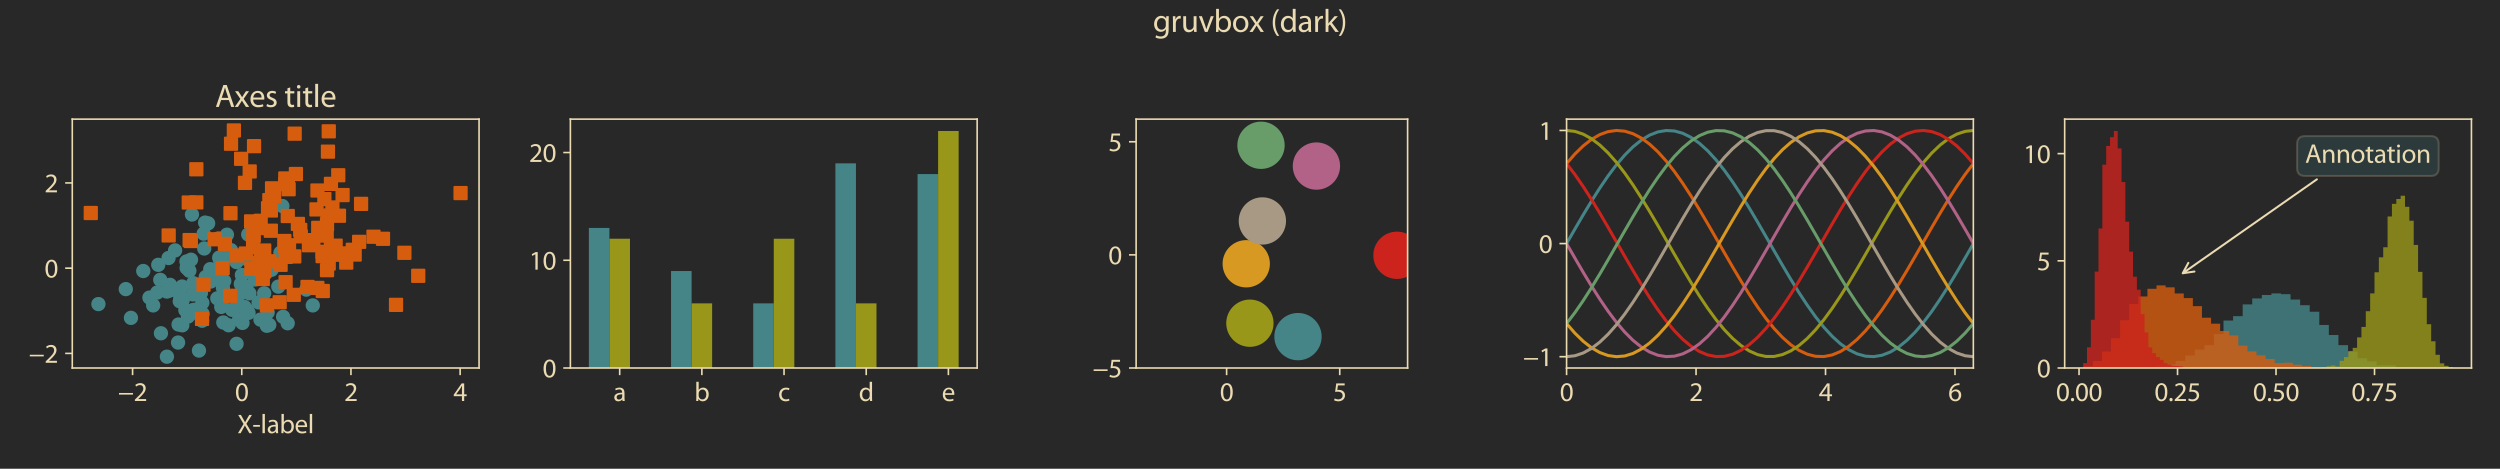 <svg height="307.2" viewBox="0 0 1228.8 230.4" width="1638.4" xmlns="http://www.w3.org/2000/svg" xmlns:xlink="http://www.w3.org/1999/xlink"><defs><style>*{stroke-linecap:butt;stroke-linejoin:round}</style></defs><g id="figure_1"><path d="M0 230.4h1228.8V0H0z" style="fill:#282828" id="patch_1"/><g id="axes_1"><path d="M35.53 180.88h199.934V58.56H35.53z" style="fill:#282828" id="patch_2"/><g id="matplotlib.axis_1"><g id="xtick_1"><g id="line2d_1"><defs><path d="M0 0v3.5" id="me047442c8c" style="stroke:#ebdbb2;stroke-width:.8"/></defs><use style="fill:#ebdbb2;stroke:#ebdbb2;stroke-width:.8" x="65.165" xlink:href="#me047442c8c" y="180.88"/></g><g style="fill:#ebdbb2" transform="matrix(.13 0 0 -.13 57.957 197.11)" id="text_1"><defs><path d="M256 1901v-384h3302v384H256z" id="MyriadPro-Regular-2212" transform="scale(.016)"/><path d="M2944 0v467H1075v13l333 307c877 845 1434 1466 1434 2234 0 595-378 1209-1274 1209-480 0-890-179-1178-422l180-397c192 160 505 352 883 352 621 0 825-390 825-813-6-627-486-1164-1548-2176L288 346V0h2656z" id="MyriadPro-Regular-32" transform="scale(.016)"/></defs><use xlink:href="#MyriadPro-Regular-2212"/><use x="59.6" xlink:href="#MyriadPro-Regular-32"/></g></g><g id="xtick_2"><use style="fill:#ebdbb2;stroke:#ebdbb2;stroke-width:.8" x="118.833" xlink:href="#me047442c8c" y="180.88" id="line2d_2"/><g style="fill:#ebdbb2" transform="matrix(.13 0 0 -.13 115.498 197.11)" id="text_2"><defs><path d="M1677 4230c-845 0-1447-768-1447-2163C243 691 794-70 1606-70c922 0 1447 780 1447 2195 0 1325-499 2105-1376 2105zm-32-435c582 0 845-672 845-1696 0-1062-276-1734-852-1734-512 0-844 614-844 1696 0 1133 358 1734 851 1734z" id="MyriadPro-Regular-30" transform="scale(.016)"/></defs><use xlink:href="#MyriadPro-Regular-30"/></g></g><g id="xtick_3"><use style="fill:#ebdbb2;stroke:#ebdbb2;stroke-width:.8" x="172.5" xlink:href="#me047442c8c" y="180.88" id="line2d_3"/><use xlink:href="#MyriadPro-Regular-32" style="fill:#ebdbb2" transform="matrix(.13 0 0 -.13 169.166 197.11)" id="text_3"/></g><g id="xtick_4"><use style="fill:#ebdbb2;stroke:#ebdbb2;stroke-width:.8" x="226.168" xlink:href="#me047442c8c" y="180.88" id="line2d_4"/><g style="fill:#ebdbb2" transform="matrix(.13 0 0 -.13 222.834 197.11)" id="text_4"><defs><path d="M2560 0v1133h582v441h-582v2586h-608L96 1504v-371h1933V0h531zM666 1574v13l1017 1415c115 192 218 371 346 614h19c-13-218-19-435-19-653V1574H666z" id="MyriadPro-Regular-34" transform="scale(.016)"/></defs><use xlink:href="#MyriadPro-Regular-34"/></g></g><g style="fill:#ebdbb2" transform="matrix(.13 0 0 -.13 116.635 212.914)" id="text_5"><defs><path d="M3494 0 2150 2214l1312 2100h-640l-588-1012c-160-275-269-473-391-729h-19c-115 230-237 448-397 729L858 4314H211l1267-2132L160 0h640l518 947c224 378 346 608 468 858h12c135-250 276-487 500-851L2848 0h646z" id="MyriadPro-Regular-58" transform="scale(.016)"/><path d="M192 1939v-416h1581v416H192z" id="MyriadPro-Regular-2d" transform="scale(.016)"/><path d="M467 0h563v4544H467V0z" id="MyriadPro-Regular-6c" transform="scale(.016)"/><path d="M2643 1901c0 621-230 1267-1177 1267-391 0-762-109-1018-275l128-371c218 140 518 230 806 230 634 0 704-461 704-717v-64C890 1978 224 1568 224 819c0-448 320-889 947-889 442 0 775 217 947 460h20l44-390h512c-38 211-51 474-51 742v1159zm-544-858c0-57-13-121-32-179-89-262-345-518-749-518-288 0-531 172-531 537 0 602 698 711 1312 698v-538z" id="MyriadPro-Regular-61" transform="scale(.016)"/><path d="M467 800c0-275-13-589-25-800h486l26 512h19c230-410 589-582 1037-582 691 0 1388 550 1388 1657 7 941-537 1581-1305 1581-499 0-858-224-1056-570h-13v1946H467V800zm557 998c0 90 19 167 32 231 115 429 474 691 858 691 601 0 921-531 921-1152 0-710-352-1190-941-1190-409 0-736 268-844 659-13 64-26 134-26 205v556z" id="MyriadPro-Regular-62" transform="scale(.016)"/><path d="M2957 1446c6 58 19 148 19 263 0 569-269 1459-1280 1459-902 0-1453-736-1453-1670C243 563 813-70 1766-70c493 0 832 108 1031 198l-96 403c-211-89-455-160-858-160-563 0-1049 314-1062 1075h2176zM787 1850c45 390 295 915 864 915 634 0 787-557 781-915H787z" id="MyriadPro-Regular-65" transform="scale(.016)"/></defs><use xlink:href="#MyriadPro-Regular-58"/><use x="57.1" xlink:href="#MyriadPro-Regular-2d"/><use x="87.8" xlink:href="#MyriadPro-Regular-6c"/><use x="111.4" xlink:href="#MyriadPro-Regular-61"/><use x="159.6" xlink:href="#MyriadPro-Regular-62"/><use x="216.5" xlink:href="#MyriadPro-Regular-65"/><use x="266.6" xlink:href="#MyriadPro-Regular-6c"/></g></g><g id="matplotlib.axis_2"><g id="ytick_1"><g id="line2d_5"><defs><path d="M0 0h-3.5" id="m267beb3c53" style="stroke:#ebdbb2;stroke-width:.8"/></defs><use style="fill:#ebdbb2;stroke:#ebdbb2;stroke-width:.8" x="35.53" xlink:href="#m267beb3c53" y="173.709"/></g><g style="fill:#ebdbb2" transform="matrix(.13 0 0 -.13 14.114 178.324)" id="text_6"><use xlink:href="#MyriadPro-Regular-2212"/><use x="59.6" xlink:href="#MyriadPro-Regular-32"/></g></g><g id="ytick_2"><use style="fill:#ebdbb2;stroke:#ebdbb2;stroke-width:.8" x="35.53" xlink:href="#m267beb3c53" y="131.813" id="line2d_6"/><use xlink:href="#MyriadPro-Regular-30" style="fill:#ebdbb2" transform="matrix(.13 0 0 -.13 21.861 136.428)" id="text_7"/></g><g id="ytick_3"><use style="fill:#ebdbb2;stroke:#ebdbb2;stroke-width:.8" x="35.53" xlink:href="#m267beb3c53" y="89.916" id="line2d_7"/><use xlink:href="#MyriadPro-Regular-32" style="fill:#ebdbb2" transform="matrix(.13 0 0 -.13 21.861 94.531)" id="text_8"/></g></g><g id="line2d_8"><defs><path d="M0 3a3 3 0 1 0 0-6 3 3 0 0 0 0 6z" id="me5b74d0482" style="stroke:#458588"/></defs><g clip-path="url(#p5df9afd354)"><use style="fill:#458588;stroke:#458588" x="75.285" xlink:href="#me5b74d0482" y="150.108"/><use style="fill:#458588;stroke:#458588" x="82.045" xlink:href="#me5b74d0482" y="175.32"/><use style="fill:#458588;stroke:#458588" x="108.739" xlink:href="#me5b74d0482" y="150.863"/><use style="fill:#458588;stroke:#458588" x="118.89" xlink:href="#me5b74d0482" y="135.18"/><use style="fill:#458588;stroke:#458588" x="103.625" xlink:href="#me5b74d0482" y="138.356"/><use style="fill:#458588;stroke:#458588" x="93.884" xlink:href="#me5b74d0482" y="127.657"/><use style="fill:#458588;stroke:#458588" x="107.399" xlink:href="#me5b74d0482" y="117.193"/><use style="fill:#458588;stroke:#458588" x="118.372" xlink:href="#me5b74d0482" y="139.564"/><use style="fill:#458588;stroke:#458588" x="112.369" xlink:href="#me5b74d0482" y="159.875"/><use style="fill:#458588;stroke:#458588" x="83.557" xlink:href="#me5b74d0482" y="140.007"/><use style="fill:#458588;stroke:#458588" x="139.146" xlink:href="#me5b74d0482" y="155.723"/><use style="fill:#458588;stroke:#458588" x="133.461" xlink:href="#me5b74d0482" y="132.609"/><use style="fill:#458588;stroke:#458588" x="120.219" xlink:href="#me5b74d0482" y="150.913"/><use style="fill:#458588;stroke:#458588" x="103.341" xlink:href="#me5b74d0482" y="132.295"/><use style="fill:#458588;stroke:#458588" x="127.09" xlink:href="#me5b74d0482" y="148.627"/><use style="fill:#458588;stroke:#458588" x="137.84" xlink:href="#me5b74d0482" y="124.265"/><use style="fill:#458588;stroke:#458588" x="136.787" xlink:href="#me5b74d0482" y="140.882"/><use style="fill:#458588;stroke:#458588" x="91.859" xlink:href="#me5b74d0482" y="152.939"/><use style="fill:#458588;stroke:#458588" x="73.451" xlink:href="#me5b74d0482" y="146.273"/><use style="fill:#458588;stroke:#458588" x="82.847" xlink:href="#me5b74d0482" y="126.823"/><use style="fill:#458588;stroke:#458588" x="132.345" xlink:href="#me5b74d0482" y="159.68"/><use style="fill:#458588;stroke:#458588" x="108.887" xlink:href="#me5b74d0482" y="131.55"/><use style="fill:#458588;stroke:#458588" x="113.529" xlink:href="#me5b74d0482" y="122.959"/><use style="fill:#458588;stroke:#458588" x="111.529" xlink:href="#me5b74d0482" y="115.367"/><use style="fill:#458588;stroke:#458588" x="98.75" xlink:href="#me5b74d0482" y="143.979"/><use style="fill:#458588;stroke:#458588" x="122.573" xlink:href="#me5b74d0482" y="144.166"/><use style="fill:#458588;stroke:#458588" x="99.438" xlink:href="#me5b74d0482" y="148.818"/><use style="fill:#458588;stroke:#458588" x="89.488" xlink:href="#me5b74d0482" y="140.841"/><use style="fill:#458588;stroke:#458588" x="108.055" xlink:href="#me5b74d0482" y="127.578"/><use style="fill:#458588;stroke:#458588" x="118.399" xlink:href="#me5b74d0482" y="144.178"/><use style="fill:#458588;stroke:#458588" x="150.55" xlink:href="#me5b74d0482" y="142.345"/><use style="fill:#458588;stroke:#458588" x="101.117" xlink:href="#me5b74d0482" y="136.16"/><use style="fill:#458588;stroke:#458588" x="70.415" xlink:href="#me5b74d0482" y="133.207"/><use style="fill:#458588;stroke:#458588" x="91.118" xlink:href="#me5b74d0482" y="152.449"/><use style="fill:#458588;stroke:#458588" x="123.886" xlink:href="#me5b74d0482" y="132.132"/><use style="fill:#458588;stroke:#458588" x="94.975" xlink:href="#me5b74d0482" y="139.188"/><use style="fill:#458588;stroke:#458588" x="87.523" xlink:href="#me5b74d0482" y="168.367"/><use style="fill:#458588;stroke:#458588" x="92.025" xlink:href="#me5b74d0482" y="129.97"/><use style="fill:#458588;stroke:#458588" x="119.195" xlink:href="#me5b74d0482" y="158.718"/><use style="fill:#458588;stroke:#458588" x="82.017" xlink:href="#me5b74d0482" y="143.302"/><use style="fill:#458588;stroke:#458588" x="107.337" xlink:href="#me5b74d0482" y="137.115"/><use style="fill:#458588;stroke:#458588" x="122.161" xlink:href="#me5b74d0482" y="153.764"/><use style="fill:#458588;stroke:#458588" x="138.793" xlink:href="#me5b74d0482" y="101.278"/><use style="fill:#458588;stroke:#458588" x="100.391" xlink:href="#me5b74d0482" y="122.136"/><use style="fill:#458588;stroke:#458588" x="94.349" xlink:href="#me5b74d0482" y="105.445"/><use style="fill:#458588;stroke:#458588" x="89.775" xlink:href="#me5b74d0482" y="147.638"/><use style="fill:#458588;stroke:#458588" x="77.257" xlink:href="#me5b74d0482" y="143.795"/><use style="fill:#458588;stroke:#458588" x="153.74" xlink:href="#me5b74d0482" y="150.116"/><use style="fill:#458588;stroke:#458588" x="111.722" xlink:href="#me5b74d0482" y="124.839"/><use style="fill:#458588;stroke:#458588" x="109.57" xlink:href="#me5b74d0482" y="141.473"/><use style="fill:#458588;stroke:#458588" x="48.375" xlink:href="#me5b74d0482" y="149.465"/><use style="fill:#458588;stroke:#458588" x="121.065" xlink:href="#me5b74d0482" y="141.008"/><use style="fill:#458588;stroke:#458588" x="61.825" xlink:href="#me5b74d0482" y="142.099"/><use style="fill:#458588;stroke:#458588" x="99.571" xlink:href="#me5b74d0482" y="154.24"/><use style="fill:#458588;stroke:#458588" x="77.788" xlink:href="#me5b74d0482" y="130.169"/><use style="fill:#458588;stroke:#458588" x="102.305" xlink:href="#me5b74d0482" y="109.785"/><use style="fill:#458588;stroke:#458588" x="131.56" xlink:href="#me5b74d0482" y="153.571"/><use style="fill:#458588;stroke:#458588" x="109.165" xlink:href="#me5b74d0482" y="148.239"/><use style="fill:#458588;stroke:#458588" x="98.484" xlink:href="#me5b74d0482" y="144.201"/><use style="fill:#458588;stroke:#458588" x="87.771" xlink:href="#me5b74d0482" y="159.507"/><use style="fill:#458588;stroke:#458588" x="94.872" xlink:href="#me5b74d0482" y="144.731"/><use style="fill:#458588;stroke:#458588" x="129.855" xlink:href="#me5b74d0482" y="144.164"/><use style="fill:#458588;stroke:#458588" x="116.278" xlink:href="#me5b74d0482" y="168.996"/><use style="fill:#458588;stroke:#458588" x="89.608" xlink:href="#me5b74d0482" y="159.891"/><use style="fill:#458588;stroke:#458588" x="86.062" xlink:href="#me5b74d0482" y="123.078"/><use style="fill:#458588;stroke:#458588" x="106.812" xlink:href="#me5b74d0482" y="146.645"/><use style="fill:#458588;stroke:#458588" x="128.013" xlink:href="#me5b74d0482" y="157.097"/><use style="fill:#458588;stroke:#458588" x="79.106" xlink:href="#me5b74d0482" y="163.805"/><use style="fill:#458588;stroke:#458588" x="110.22" xlink:href="#me5b74d0482" y="138.131"/><use style="fill:#458588;stroke:#458588" x="100.097" xlink:href="#me5b74d0482" y="114.837"/><use style="fill:#458588;stroke:#458588" x="109.757" xlink:href="#me5b74d0482" y="158.508"/><use style="fill:#458588;stroke:#458588" x="131.156" xlink:href="#me5b74d0482" y="160.131"/><use style="fill:#458588;stroke:#458588" x="78.771" xlink:href="#me5b74d0482" y="137.548"/><use style="fill:#458588;stroke:#458588" x="141.413" xlink:href="#me5b74d0482" y="158.889"/><use style="fill:#458588;stroke:#458588" x="96.186" xlink:href="#me5b74d0482" y="152.221"/><use style="fill:#458588;stroke:#458588" x="83.569" xlink:href="#me5b74d0482" y="142.749"/><use style="fill:#458588;stroke:#458588" x="100.804" xlink:href="#me5b74d0482" y="109.413"/><use style="fill:#458588;stroke:#458588" x="122.004" xlink:href="#me5b74d0482" y="115.258"/><use style="fill:#458588;stroke:#458588" x="64.369" xlink:href="#me5b74d0482" y="156.236"/><use style="fill:#458588;stroke:#458588" x="88.361" xlink:href="#me5b74d0482" y="148.079"/><use style="fill:#458588;stroke:#458588" x="116.231" xlink:href="#me5b74d0482" y="128.811"/><use style="fill:#458588;stroke:#458588" x="92.396" xlink:href="#me5b74d0482" y="155.6"/><use style="fill:#458588;stroke:#458588" x="121.166" xlink:href="#me5b74d0482" y="127.227"/><use style="fill:#458588;stroke:#458588" x="93.079" xlink:href="#me5b74d0482" y="133.075"/><use style="fill:#458588;stroke:#458588" x="91.655" xlink:href="#me5b74d0482" y="128.533"/><use style="fill:#458588;stroke:#458588" x="91.739" xlink:href="#me5b74d0482" y="131.715"/><use style="fill:#458588;stroke:#458588" x="110.293" xlink:href="#me5b74d0482" y="126.897"/><use style="fill:#458588;stroke:#458588" x="117.414" xlink:href="#me5b74d0482" y="126.707"/><use style="fill:#458588;stroke:#458588" x="107.76" xlink:href="#me5b74d0482" y="126.609"/><use style="fill:#458588;stroke:#458588" x="99.342" xlink:href="#me5b74d0482" y="157.644"/><use style="fill:#458588;stroke:#458588" x="96.901" xlink:href="#me5b74d0482" y="153.881"/><use style="fill:#458588;stroke:#458588" x="88.615" xlink:href="#me5b74d0482" y="145.743"/><use style="fill:#458588;stroke:#458588" x="94.945" xlink:href="#me5b74d0482" y="152.372"/><use style="fill:#458588;stroke:#458588" x="117.502" xlink:href="#me5b74d0482" y="157.104"/><use style="fill:#458588;stroke:#458588" x="97.803" xlink:href="#me5b74d0482" y="172.306"/><use style="fill:#458588;stroke:#458588" x="125.262" xlink:href="#me5b74d0482" y="137.364"/><use style="fill:#458588;stroke:#458588" x="117.191" xlink:href="#me5b74d0482" y="150.316"/><use style="fill:#458588;stroke:#458588" x="106.012" xlink:href="#me5b74d0482" y="135.393"/><use style="fill:#458588;stroke:#458588" x="121.487" xlink:href="#me5b74d0482" y="152.419"/><use style="fill:#458588;stroke:#458588" x="114.093" xlink:href="#me5b74d0482" y="152.291"/></g></g><g id="line2d_9"><defs><path d="M-3 3h6v-6h-6z" id="m5c557ea42c" style="stroke:#d65d0e;stroke-linejoin:miter"/></defs><g clip-path="url(#p5df9afd354)"><use style="fill:#d65d0e;stroke:#d65d0e;stroke-linejoin:miter" x="124.7" xlink:href="#m5c557ea42c" y="115.678"/><use style="fill:#d65d0e;stroke:#d65d0e;stroke-linejoin:miter" x="151.147" xlink:href="#m5c557ea42c" y="141.04"/><use style="fill:#d65d0e;stroke:#d65d0e;stroke-linejoin:miter" x="158.564" xlink:href="#m5c557ea42c" y="125.893"/><use style="fill:#d65d0e;stroke:#d65d0e;stroke-linejoin:miter" x="44.618" xlink:href="#m5c557ea42c" y="104.701"/><use style="fill:#d65d0e;stroke:#d65d0e;stroke-linejoin:miter" x="176.53" xlink:href="#m5c557ea42c" y="118.863"/><use style="fill:#d65d0e;stroke:#d65d0e;stroke-linejoin:miter" x="82.907" xlink:href="#m5c557ea42c" y="115.72"/><use style="fill:#d65d0e;stroke:#d65d0e;stroke-linejoin:miter" x="124.864" xlink:href="#m5c557ea42c" y="71.833"/><use style="fill:#d65d0e;stroke:#d65d0e;stroke-linejoin:miter" x="174.332" xlink:href="#m5c557ea42c" y="125.1"/><use style="fill:#d65d0e;stroke:#d65d0e;stroke-linejoin:miter" x="133.716" xlink:href="#m5c557ea42c" y="92.564"/><use style="fill:#d65d0e;stroke:#d65d0e;stroke-linejoin:miter" x="110.557" xlink:href="#m5c557ea42c" y="119.887"/><use style="fill:#d65d0e;stroke:#d65d0e;stroke-linejoin:miter" x="168.392" xlink:href="#m5c557ea42c" y="95.877"/><use style="fill:#d65d0e;stroke:#d65d0e;stroke-linejoin:miter" x="141.877" xlink:href="#m5c557ea42c" y="93.012"/><use style="fill:#d65d0e;stroke:#d65d0e;stroke-linejoin:miter" x="140.183" xlink:href="#m5c557ea42c" y="90.527"/><use style="fill:#d65d0e;stroke:#d65d0e;stroke-linejoin:miter" x="188.244" xlink:href="#m5c557ea42c" y="117.373"/><use style="fill:#d65d0e;stroke:#d65d0e;stroke-linejoin:miter" x="145.448" xlink:href="#m5c557ea42c" y="85.519"/><use style="fill:#d65d0e;stroke:#d65d0e;stroke-linejoin:miter" x="173.413" xlink:href="#m5c557ea42c" y="122.784"/><use style="fill:#d65d0e;stroke:#d65d0e;stroke-linejoin:miter" x="126.612" xlink:href="#m5c557ea42c" y="112.114"/><use style="fill:#d65d0e;stroke:#d65d0e;stroke-linejoin:miter" x="144.837" xlink:href="#m5c557ea42c" y="65.703"/><use style="fill:#d65d0e;stroke:#d65d0e;stroke-linejoin:miter" x="141.511" xlink:href="#m5c557ea42c" y="88.989"/><use style="fill:#d65d0e;stroke:#d65d0e;stroke-linejoin:miter" x="100.025" xlink:href="#m5c557ea42c" y="139.942"/><use style="fill:#d65d0e;stroke:#d65d0e;stroke-linejoin:miter" x="147.569" xlink:href="#m5c557ea42c" y="112.997"/><use style="fill:#d65d0e;stroke:#d65d0e;stroke-linejoin:miter" x="147.839" xlink:href="#m5c557ea42c" y="116.173"/><use style="fill:#d65d0e;stroke:#d65d0e;stroke-linejoin:miter" x="129.926" xlink:href="#m5c557ea42c" y="133.379"/><use style="fill:#d65d0e;stroke:#d65d0e;stroke-linejoin:miter" x="161.592" xlink:href="#m5c557ea42c" y="64.537"/><use style="fill:#d65d0e;stroke:#d65d0e;stroke-linejoin:miter" x="154.035" xlink:href="#m5c557ea42c" y="118.038"/><use style="fill:#d65d0e;stroke:#d65d0e;stroke-linejoin:miter" x="160.736" xlink:href="#m5c557ea42c" y="132.789"/><use style="fill:#d65d0e;stroke:#d65d0e;stroke-linejoin:miter" x="164.978" xlink:href="#m5c557ea42c" y="120.728"/><use style="fill:#d65d0e;stroke:#d65d0e;stroke-linejoin:miter" x="160.59" xlink:href="#m5c557ea42c" y="115.799"/><use style="fill:#d65d0e;stroke:#d65d0e;stroke-linejoin:miter" x="194.652" xlink:href="#m5c557ea42c" y="149.839"/><use style="fill:#d65d0e;stroke:#d65d0e;stroke-linejoin:miter" x="155.568" xlink:href="#m5c557ea42c" y="102.921"/><use style="fill:#d65d0e;stroke:#d65d0e;stroke-linejoin:miter" x="183.583" xlink:href="#m5c557ea42c" y="116.354"/><use style="fill:#d65d0e;stroke:#d65d0e;stroke-linejoin:miter" x="124.386" xlink:href="#m5c557ea42c" y="121.531"/><use style="fill:#d65d0e;stroke:#d65d0e;stroke-linejoin:miter" x="162.668" xlink:href="#m5c557ea42c" y="90.383"/><use style="fill:#d65d0e;stroke:#d65d0e;stroke-linejoin:miter" x="133.116" xlink:href="#m5c557ea42c" y="113.407"/><use style="fill:#d65d0e;stroke:#d65d0e;stroke-linejoin:miter" x="159.434" xlink:href="#m5c557ea42c" y="97.855"/><use style="fill:#d65d0e;stroke:#d65d0e;stroke-linejoin:miter" x="177.482" xlink:href="#m5c557ea42c" y="100.203"/><use style="fill:#d65d0e;stroke:#d65d0e;stroke-linejoin:miter" x="144.396" xlink:href="#m5c557ea42c" y="144.913"/><use style="fill:#d65d0e;stroke:#d65d0e;stroke-linejoin:miter" x="132.385" xlink:href="#m5c557ea42c" y="128.404"/><use style="fill:#d65d0e;stroke:#d65d0e;stroke-linejoin:miter" x="141.442" xlink:href="#m5c557ea42c" y="106.17"/><use style="fill:#d65d0e;stroke:#d65d0e;stroke-linejoin:miter" x="140.383" xlink:href="#m5c557ea42c" y="138.714"/><use style="fill:#d65d0e;stroke:#d65d0e;stroke-linejoin:miter" x="162.636" xlink:href="#m5c557ea42c" y="121.71"/><use style="fill:#d65d0e;stroke:#d65d0e;stroke-linejoin:miter" x="124.515" xlink:href="#m5c557ea42c" y="116.112"/><use style="fill:#d65d0e;stroke:#d65d0e;stroke-linejoin:miter" x="166.616" xlink:href="#m5c557ea42c" y="106.037"/><use style="fill:#d65d0e;stroke:#d65d0e;stroke-linejoin:miter" x="131.743" xlink:href="#m5c557ea42c" y="102.351"/><use style="fill:#d65d0e;stroke:#d65d0e;stroke-linejoin:miter" x="134.741" xlink:href="#m5c557ea42c" y="96.394"/><use style="fill:#d65d0e;stroke:#d65d0e;stroke-linejoin:miter" x="156.409" xlink:href="#m5c557ea42c" y="111.99"/><use style="fill:#d65d0e;stroke:#d65d0e;stroke-linejoin:miter" x="123.416" xlink:href="#m5c557ea42c" y="108.824"/><use style="fill:#d65d0e;stroke:#d65d0e;stroke-linejoin:miter" x="140.454" xlink:href="#m5c557ea42c" y="126.256"/><use style="fill:#d65d0e;stroke:#d65d0e;stroke-linejoin:miter" x="109.448" xlink:href="#m5c557ea42c" y="131.829"/><use style="fill:#d65d0e;stroke:#d65d0e;stroke-linejoin:miter" x="151.832" xlink:href="#m5c557ea42c" y="120.521"/><use style="fill:#d65d0e;stroke:#d65d0e;stroke-linejoin:miter" x="92.782" xlink:href="#m5c557ea42c" y="99.529"/><use style="fill:#d65d0e;stroke:#d65d0e;stroke-linejoin:miter" x="127.412" xlink:href="#m5c557ea42c" y="129.178"/><use style="fill:#d65d0e;stroke:#d65d0e;stroke-linejoin:miter" x="128.269" xlink:href="#m5c557ea42c" y="127.857"/><use style="fill:#d65d0e;stroke:#d65d0e;stroke-linejoin:miter" x="113.289" xlink:href="#m5c557ea42c" y="104.799"/><use style="fill:#d65d0e;stroke:#d65d0e;stroke-linejoin:miter" x="142.055" xlink:href="#m5c557ea42c" y="120.541"/><use style="fill:#d65d0e;stroke:#d65d0e;stroke-linejoin:miter" x="158.652" xlink:href="#m5c557ea42c" y="143.027"/><use style="fill:#d65d0e;stroke:#d65d0e;stroke-linejoin:miter" x="137.467" xlink:href="#m5c557ea42c" y="148.558"/><use style="fill:#d65d0e;stroke:#d65d0e;stroke-linejoin:miter" x="93.806" xlink:href="#m5c557ea42c" y="118.464"/><use style="fill:#d65d0e;stroke:#d65d0e;stroke-linejoin:miter" x="146.423" xlink:href="#m5c557ea42c" y="110.047"/><use style="fill:#d65d0e;stroke:#d65d0e;stroke-linejoin:miter" x="163.385" xlink:href="#m5c557ea42c" y="101.974"/><use style="fill:#d65d0e;stroke:#d65d0e;stroke-linejoin:miter" x="116.42" xlink:href="#m5c557ea42c" y="125.549"/><use style="fill:#d65d0e;stroke:#d65d0e;stroke-linejoin:miter" x="137.921" xlink:href="#m5c557ea42c" y="130.169"/><use style="fill:#d65d0e;stroke:#d65d0e;stroke-linejoin:miter" x="164.239" xlink:href="#m5c557ea42c" y="123.103"/><use style="fill:#d65d0e;stroke:#d65d0e;stroke-linejoin:miter" x="131.185" xlink:href="#m5c557ea42c" y="150.06"/><use style="fill:#d65d0e;stroke:#d65d0e;stroke-linejoin:miter" x="105.475" xlink:href="#m5c557ea42c" y="117.596"/><use style="fill:#d65d0e;stroke:#d65d0e;stroke-linejoin:miter" x="205.569" xlink:href="#m5c557ea42c" y="135.569"/><use style="fill:#d65d0e;stroke:#d65d0e;stroke-linejoin:miter" x="158.552" xlink:href="#m5c557ea42c" y="123.756"/><use style="fill:#d65d0e;stroke:#d65d0e;stroke-linejoin:miter" x="122.73" xlink:href="#m5c557ea42c" y="84.268"/><use style="fill:#d65d0e;stroke:#d65d0e;stroke-linejoin:miter" x="140.044" xlink:href="#m5c557ea42c" y="120.898"/><use style="fill:#d65d0e;stroke:#d65d0e;stroke-linejoin:miter" x="120.416" xlink:href="#m5c557ea42c" y="89.883"/><use style="fill:#d65d0e;stroke:#d65d0e;stroke-linejoin:miter" x="161.573" xlink:href="#m5c557ea42c" y="129.506"/><use style="fill:#d65d0e;stroke:#d65d0e;stroke-linejoin:miter" x="129.869" xlink:href="#m5c557ea42c" y="123.139"/><use style="fill:#d65d0e;stroke:#d65d0e;stroke-linejoin:miter" x="113.171" xlink:href="#m5c557ea42c" y="145.39"/><use style="fill:#d65d0e;stroke:#d65d0e;stroke-linejoin:miter" x="133.149" xlink:href="#m5c557ea42c" y="103.464"/><use style="fill:#d65d0e;stroke:#d65d0e;stroke-linejoin:miter" x="160.735" xlink:href="#m5c557ea42c" y="110.202"/><use style="fill:#d65d0e;stroke:#d65d0e;stroke-linejoin:miter" x="128.136" xlink:href="#m5c557ea42c" y="108.512"/><use style="fill:#d65d0e;stroke:#d65d0e;stroke-linejoin:miter" x="96.497" xlink:href="#m5c557ea42c" y="99.46"/><use style="fill:#d65d0e;stroke:#d65d0e;stroke-linejoin:miter" x="161.194" xlink:href="#m5c557ea42c" y="74.534"/><use style="fill:#d65d0e;stroke:#d65d0e;stroke-linejoin:miter" x="198.76" xlink:href="#m5c557ea42c" y="124.262"/><use style="fill:#d65d0e;stroke:#d65d0e;stroke-linejoin:miter" x="96.504" xlink:href="#m5c557ea42c" y="83.193"/><use style="fill:#d65d0e;stroke:#d65d0e;stroke-linejoin:miter" x="140.233" xlink:href="#m5c557ea42c" y="87.718"/><use style="fill:#d65d0e;stroke:#d65d0e;stroke-linejoin:miter" x="155.992" xlink:href="#m5c557ea42c" y="141.524"/><use style="fill:#d65d0e;stroke:#d65d0e;stroke-linejoin:miter" x="129.167" xlink:href="#m5c557ea42c" y="137.156"/><use style="fill:#d65d0e;stroke:#d65d0e;stroke-linejoin:miter" x="93.212" xlink:href="#m5c557ea42c" y="118"/><use style="fill:#d65d0e;stroke:#d65d0e;stroke-linejoin:miter" x="170.182" xlink:href="#m5c557ea42c" y="129.083"/><use style="fill:#d65d0e;stroke:#d65d0e;stroke-linejoin:miter" x="118.514" xlink:href="#m5c557ea42c" y="78.069"/><use style="fill:#d65d0e;stroke:#d65d0e;stroke-linejoin:miter" x="139.758" xlink:href="#m5c557ea42c" y="118.443"/><use style="fill:#d65d0e;stroke:#d65d0e;stroke-linejoin:miter" x="226.376" xlink:href="#m5c557ea42c" y="94.894"/><use style="fill:#d65d0e;stroke:#d65d0e;stroke-linejoin:miter" x="99.288" xlink:href="#m5c557ea42c" y="156.749"/><use style="fill:#d65d0e;stroke:#d65d0e;stroke-linejoin:miter" x="144.631" xlink:href="#m5c557ea42c" y="126.024"/><use style="fill:#d65d0e;stroke:#d65d0e;stroke-linejoin:miter" x="113.555" xlink:href="#m5c557ea42c" y="70.647"/><use style="fill:#d65d0e;stroke:#d65d0e;stroke-linejoin:miter" x="132.386" xlink:href="#m5c557ea42c" y="98.366"/><use style="fill:#d65d0e;stroke:#d65d0e;stroke-linejoin:miter" x="166.258" xlink:href="#m5c557ea42c" y="86.135"/><use style="fill:#d65d0e;stroke:#d65d0e;stroke-linejoin:miter" x="160.952" xlink:href="#m5c557ea42c" y="105.883"/><use style="fill:#d65d0e;stroke:#d65d0e;stroke-linejoin:miter" x="156.038" xlink:href="#m5c557ea42c" y="93.631"/><use style="fill:#d65d0e;stroke:#d65d0e;stroke-linejoin:miter" x="120.849" xlink:href="#m5c557ea42c" y="124.625"/><use style="fill:#d65d0e;stroke:#d65d0e;stroke-linejoin:miter" x="165.074" xlink:href="#m5c557ea42c" y="125.219"/><use style="fill:#d65d0e;stroke:#d65d0e;stroke-linejoin:miter" x="167.241" xlink:href="#m5c557ea42c" y="124.535"/><use style="fill:#d65d0e;stroke:#d65d0e;stroke-linejoin:miter" x="114.949" xlink:href="#m5c557ea42c" y="64.12"/><use style="fill:#d65d0e;stroke:#d65d0e;stroke-linejoin:miter" x="123.551" xlink:href="#m5c557ea42c" y="132.141"/></g></g><path d="M35.53 180.88V58.56" style="fill:none;stroke:#ebdbb2;stroke-linecap:square;stroke-linejoin:miter;stroke-width:.8" id="patch_3"/><path d="M235.464 180.88V58.56" style="fill:none;stroke:#ebdbb2;stroke-linecap:square;stroke-linejoin:miter;stroke-width:.8" id="patch_4"/><path d="M35.53 180.88h199.934" style="fill:none;stroke:#ebdbb2;stroke-linecap:square;stroke-linejoin:miter;stroke-width:.8" id="patch_5"/><path d="M35.53 58.56h199.934" style="fill:none;stroke:#ebdbb2;stroke-linecap:square;stroke-linejoin:miter;stroke-width:.8" id="patch_6"/><g style="fill:#ebdbb2" transform="matrix(.156 0 0 -.156 105.727 52.56)" id="text_9"><defs><path d="M2714 1357 3174 0h596L2298 4314h-672L160 0h576l448 1357h1530zm-1415 435 423 1248c83 262 153 525 217 781h13c64-250 128-506 224-787l422-1242H1299z" id="MyriadPro-Regular-41" transform="scale(.016)"/><path d="m102 3098 1050-1517L51 0h621l448 698c115 185 224 345 326 537h13c109-185 211-358 333-537L2246 0h640L1798 1600l1056 1498h-608l-435-660c-102-166-205-326-307-512h-19c-103 173-199 333-314 506l-441 666H102z" id="MyriadPro-Regular-78" transform="scale(.016)"/><path d="M250 147C467 19 781-70 1120-70c736 0 1158 390 1158 934 0 461-275 730-812 934-404 154-589 269-589 525 0 231 185 423 518 423 288 0 512-103 634-180l141 410c-173 102-448 192-762 192-666 0-1069-410-1069-909 0-371 263-678 819-877 416-153 576-300 576-569 0-256-192-461-601-461-282 0-576 115-743 224L250 147z" id="MyriadPro-Regular-73" transform="scale(.016)"/><path d="M595 3667v-569H115v-429h480V979c0-365 58-640 218-806C947 19 1158-70 1421-70c217 0 390 38 499 83l-26 422c-83-25-172-38-326-38-314 0-422 217-422 601v1671h806v429h-806v742l-551-173z" id="MyriadPro-Regular-74" transform="scale(.016)"/><path d="M1030 0v3098H467V0h563zM749 4320c-205 0-352-154-352-352 0-192 141-346 339-346 224 0 365 154 358 346 0 198-134 352-345 352z" id="MyriadPro-Regular-69" transform="scale(.016)"/></defs><use xlink:href="#MyriadPro-Regular-41"/><use x="61.2" xlink:href="#MyriadPro-Regular-78"/><use x="107.5" xlink:href="#MyriadPro-Regular-65"/><use x="157.6" xlink:href="#MyriadPro-Regular-73"/><use x="197.2" xlink:href="#MyriadPro-Regular-20"/><use x="218.4" xlink:href="#MyriadPro-Regular-74"/><use x="251.5" xlink:href="#MyriadPro-Regular-69"/><use x="274.9" xlink:href="#MyriadPro-Regular-74"/><use x="308" xlink:href="#MyriadPro-Regular-6c"/><use x="331.6" xlink:href="#MyriadPro-Regular-65"/></g></g><g id="axes_2"><path d="M280.354 180.88h199.934V58.56H280.354z" style="fill:#282828" id="patch_7"/><path clip-path="url(#pcacb86f6a4)" d="M289.442 180.88h10.098v-68.838h-10.098z" style="fill:#458588" id="patch_8"/><path clip-path="url(#pcacb86f6a4)" d="M329.833 180.88h10.097v-47.657h-10.097z" style="fill:#458588" id="patch_9"/><path clip-path="url(#pcacb86f6a4)" d="M370.223 180.88h10.098v-31.771h-10.098z" style="fill:#458588" id="patch_10"/><path clip-path="url(#pcacb86f6a4)" d="M410.614 180.88h10.098V80.27h-10.098z" style="fill:#458588" id="patch_11"/><path clip-path="url(#pcacb86f6a4)" d="M451.005 180.88h10.097V85.566h-10.097z" style="fill:#458588" id="patch_12"/><path clip-path="url(#pcacb86f6a4)" d="M299.54 180.88h10.097v-63.543H299.54z" style="fill:#98971a" id="patch_13"/><path clip-path="url(#pcacb86f6a4)" d="M339.93 180.88h10.098v-31.771H339.93z" style="fill:#98971a" id="patch_14"/><path clip-path="url(#pcacb86f6a4)" d="M380.321 180.88h10.098v-63.543H380.32z" style="fill:#98971a" id="patch_15"/><path clip-path="url(#pcacb86f6a4)" d="M420.712 180.88h10.097v-31.771h-10.097z" style="fill:#98971a" id="patch_16"/><path clip-path="url(#pcacb86f6a4)" d="M461.102 180.88H471.2V64.385h-10.098z" style="fill:#98971a" id="patch_17"/><g id="matplotlib.axis_3"><g id="xtick_5"><use style="fill:#ebdbb2;stroke:#ebdbb2;stroke-width:.8" x="304.588" xlink:href="#me047442c8c" y="180.88" id="line2d_10"/><use xlink:href="#MyriadPro-Regular-61" style="fill:#ebdbb2" transform="matrix(.13 0 0 -.13 301.455 197.11)" id="text_10"/></g><g id="xtick_6"><use style="fill:#ebdbb2;stroke:#ebdbb2;stroke-width:.8" x="344.979" xlink:href="#me047442c8c" y="180.88" id="line2d_11"/><use xlink:href="#MyriadPro-Regular-62" style="fill:#ebdbb2" transform="matrix(.13 0 0 -.13 341.28 197.11)" id="text_11"/></g><g id="xtick_7"><use style="fill:#ebdbb2;stroke:#ebdbb2;stroke-width:.8" x="385.37" xlink:href="#me047442c8c" y="180.88" id="line2d_12"/><g style="fill:#ebdbb2" transform="matrix(.13 0 0 -.13 382.458 197.11)" id="text_12"><defs><path d="M2579 538c-160-71-371-154-691-154-614 0-1075 442-1075 1158 0 647 384 1172 1094 1172 307 0 519-71 653-148l128 436c-154 76-448 160-781 160-1011 0-1664-692-1664-1645C243 570 851-70 1786-70c416 0 742 108 889 185l-96 423z" id="MyriadPro-Regular-63" transform="scale(.016)"/></defs><use xlink:href="#MyriadPro-Regular-63"/></g></g><g id="xtick_8"><use style="fill:#ebdbb2;stroke:#ebdbb2;stroke-width:.8" x="425.761" xlink:href="#me047442c8c" y="180.88" id="line2d_13"/><g style="fill:#ebdbb2" transform="matrix(.13 0 0 -.13 422.094 197.11)" id="text_13"><defs><path d="M2579 4544V2694h-13c-140 250-460 474-934 474-755 0-1395-634-1389-1664C243 563 819-70 1568-70c506 0 883 262 1056 608h13l25-538h506c-19 211-26 525-26 800v3744h-563zm0-3245c0-89-6-166-25-243-103-422-448-672-826-672-608 0-915 518-915 1146 0 684 345 1196 928 1196 422 0 729-294 813-652 19-71 25-167 25-237v-538z" id="MyriadPro-Regular-64" transform="scale(.016)"/></defs><use xlink:href="#MyriadPro-Regular-64"/></g></g><g id="xtick_9"><use style="fill:#ebdbb2;stroke:#ebdbb2;stroke-width:.8" x="466.151" xlink:href="#me047442c8c" y="180.88" id="line2d_14"/><use xlink:href="#MyriadPro-Regular-65" style="fill:#ebdbb2" transform="matrix(.13 0 0 -.13 462.895 197.11)" id="text_14"/></g></g><g id="matplotlib.axis_4"><g id="ytick_4"><use style="fill:#ebdbb2;stroke:#ebdbb2;stroke-width:.8" x="280.354" xlink:href="#m267beb3c53" y="180.88" id="line2d_15"/><use xlink:href="#MyriadPro-Regular-30" style="fill:#ebdbb2" transform="matrix(.13 0 0 -.13 266.685 185.495)" id="text_15"/></g><g id="ytick_5"><use style="fill:#ebdbb2;stroke:#ebdbb2;stroke-width:.8" x="280.354" xlink:href="#m267beb3c53" y="127.928" id="line2d_16"/><g style="fill:#ebdbb2" transform="matrix(.13 0 0 -.13 260.017 132.543)" id="text_16"><defs><path d="M1510 0h544v4160h-480l-908-486 108-429 724 390h12V0z" id="MyriadPro-Regular-31" transform="scale(.016)"/></defs><use xlink:href="#MyriadPro-Regular-31"/><use x="51.3" xlink:href="#MyriadPro-Regular-30"/></g></g><g id="ytick_6"><use style="fill:#ebdbb2;stroke:#ebdbb2;stroke-width:.8" x="280.354" xlink:href="#m267beb3c53" y="74.975" id="line2d_17"/><g style="fill:#ebdbb2" transform="matrix(.13 0 0 -.13 260.017 79.59)" id="text_17"><use xlink:href="#MyriadPro-Regular-32"/><use x="51.3" xlink:href="#MyriadPro-Regular-30"/></g></g></g><path d="M280.354 180.88V58.56" style="fill:none;stroke:#ebdbb2;stroke-linecap:square;stroke-linejoin:miter;stroke-width:.8" id="patch_18"/><path d="M480.288 180.88V58.56" style="fill:none;stroke:#ebdbb2;stroke-linecap:square;stroke-linejoin:miter;stroke-width:.8" id="patch_19"/><path d="M280.354 180.88h199.934" style="fill:none;stroke:#ebdbb2;stroke-linecap:square;stroke-linejoin:miter;stroke-width:.8" id="patch_20"/><path d="M280.354 58.56h199.934" style="fill:none;stroke:#ebdbb2;stroke-linecap:square;stroke-linejoin:miter;stroke-width:.8" id="patch_21"/></g><g id="axes_3"><path d="M558.425 180.88h133.44V58.56h-133.44z" style="fill:#282828" id="patch_22"/><path clip-path="url(#p3c7c5eac15)" d="M637.99 176.578a11.12 11.12 0 1 0 0-22.241 11.12 11.12 0 0 0 0 22.24z" style="fill:#458588;stroke:#458588;stroke-linejoin:miter" id="patch_23"/><path clip-path="url(#p3c7c5eac15)" d="M706.927 177.643a11.12 11.12 0 1 0 0-22.241 11.12 11.12 0 0 0 0 22.24z" style="fill:#d65d0e;stroke:#d65d0e;stroke-linejoin:miter" id="patch_24"/><path clip-path="url(#p3c7c5eac15)" d="M614.35 169.986a11.12 11.12 0 1 0 0-22.241 11.12 11.12 0 0 0 0 22.24z" style="fill:#98971a;stroke:#98971a;stroke-linejoin:miter" id="patch_25"/><path clip-path="url(#p3c7c5eac15)" d="M686.641 136.603a11.12 11.12 0 1 0 0-22.24 11.12 11.12 0 0 0 0 22.24z" style="fill:#cc241d;stroke:#cc241d;stroke-linejoin:miter" id="patch_26"/><path clip-path="url(#p3c7c5eac15)" d="M647.051 92.743a11.12 11.12 0 1 0 0-22.241 11.12 11.12 0 0 0 0 22.24z" style="fill:#b16286;stroke:#b16286;stroke-linejoin:miter" id="patch_27"/><path clip-path="url(#p3c7c5eac15)" d="M612.552 140.767a11.12 11.12 0 1 0 0-22.241 11.12 11.12 0 0 0 0 22.24z" style="fill:#d79921;stroke:#d79921;stroke-linejoin:miter" id="patch_28"/><path clip-path="url(#p3c7c5eac15)" d="M620.481 119.722a11.12 11.12 0 1 0 0-22.241 11.12 11.12 0 0 0 0 22.24z" style="fill:#a89984;stroke:#a89984;stroke-linejoin:miter" id="patch_29"/><path clip-path="url(#p3c7c5eac15)" d="M619.812 82.528a11.12 11.12 0 1 0 0-22.24 11.12 11.12 0 0 0 0 22.24z" style="fill:#689d6a;stroke:#689d6a;stroke-linejoin:miter" id="patch_30"/><g id="matplotlib.axis_5"><g id="xtick_10"><use style="fill:#ebdbb2;stroke:#ebdbb2;stroke-width:.8" x="602.905" xlink:href="#me047442c8c" y="180.88" id="line2d_18"/><use xlink:href="#MyriadPro-Regular-30" style="fill:#ebdbb2" transform="matrix(.13 0 0 -.13 599.57 197.11)" id="text_18"/></g><g id="xtick_11"><use style="fill:#ebdbb2;stroke:#ebdbb2;stroke-width:.8" x="658.505" xlink:href="#me047442c8c" y="180.88" id="line2d_19"/><g style="fill:#ebdbb2" transform="matrix(.13 0 0 -.13 655.17 197.11)" id="text_19"><defs><path d="M2771 4160H781L512 2163c154 19 339 45 576 45 832 0 1190-384 1197-922 0-556-455-902-986-902-377 0-717 128-889 230L269 186C467 58 851-70 1306-70c902 0 1548 608 1548 1420 0 525-268 884-595 1069-256 154-576 224-896 224-153 0-243-13-339-25l160 1068h1587v474z" id="MyriadPro-Regular-35" transform="scale(.016)"/></defs><use xlink:href="#MyriadPro-Regular-35"/></g></g></g><g id="matplotlib.axis_6"><g id="ytick_7"><use style="fill:#ebdbb2;stroke:#ebdbb2;stroke-width:.8" x="558.425" xlink:href="#m267beb3c53" y="180.88" id="line2d_20"/><g style="fill:#ebdbb2" transform="matrix(.13 0 0 -.13 537.01 185.495)" id="text_20"><use xlink:href="#MyriadPro-Regular-2212"/><use x="59.6" xlink:href="#MyriadPro-Regular-35"/></g></g><g id="ytick_8"><use style="fill:#ebdbb2;stroke:#ebdbb2;stroke-width:.8" x="558.425" xlink:href="#m267beb3c53" y="125.28" id="line2d_21"/><use xlink:href="#MyriadPro-Regular-30" style="fill:#ebdbb2" transform="matrix(.13 0 0 -.13 544.756 129.895)" id="text_21"/></g><g id="ytick_9"><use style="fill:#ebdbb2;stroke:#ebdbb2;stroke-width:.8" x="558.425" xlink:href="#m267beb3c53" y="69.68" id="line2d_22"/><use xlink:href="#MyriadPro-Regular-35" style="fill:#ebdbb2" transform="matrix(.13 0 0 -.13 544.756 74.295)" id="text_22"/></g></g><path d="M558.425 180.88V58.56" style="fill:none;stroke:#ebdbb2;stroke-linecap:square;stroke-linejoin:miter;stroke-width:.8" id="patch_31"/><path d="M691.865 180.88V58.56" style="fill:none;stroke:#ebdbb2;stroke-linecap:square;stroke-linejoin:miter;stroke-width:.8" id="patch_32"/><path d="M558.425 180.88h133.44" style="fill:none;stroke:#ebdbb2;stroke-linecap:square;stroke-linejoin:miter;stroke-width:.8" id="patch_33"/><path d="M558.425 58.56h133.44" style="fill:none;stroke:#ebdbb2;stroke-linecap:square;stroke-linejoin:miter;stroke-width:.8" id="patch_34"/></g><g id="axes_4"><path d="M770.002 180.88h199.934V58.56H770.002z" style="fill:#282828" id="patch_35"/><g id="matplotlib.axis_7"><g id="xtick_12"><use style="fill:#ebdbb2;stroke:#ebdbb2;stroke-width:.8" x="770.002" xlink:href="#me047442c8c" y="180.88" id="line2d_23"/><use xlink:href="#MyriadPro-Regular-30" style="fill:#ebdbb2" transform="matrix(.13 0 0 -.13 766.668 197.11)" id="text_23"/></g><g id="xtick_13"><use style="fill:#ebdbb2;stroke:#ebdbb2;stroke-width:.8" x="833.643" xlink:href="#me047442c8c" y="180.88" id="line2d_24"/><use xlink:href="#MyriadPro-Regular-32" style="fill:#ebdbb2" transform="matrix(.13 0 0 -.13 830.309 197.11)" id="text_24"/></g><g id="xtick_14"><use style="fill:#ebdbb2;stroke:#ebdbb2;stroke-width:.8" x="897.284" xlink:href="#me047442c8c" y="180.88" id="line2d_25"/><use xlink:href="#MyriadPro-Regular-34" style="fill:#ebdbb2" transform="matrix(.13 0 0 -.13 893.95 197.11)" id="text_25"/></g><g id="xtick_15"><use style="fill:#ebdbb2;stroke:#ebdbb2;stroke-width:.8" x="960.925" xlink:href="#me047442c8c" y="180.88" id="line2d_26"/><g style="fill:#ebdbb2" transform="matrix(.13 0 0 -.13 957.59 197.11)" id="text_26"><defs><path d="M2662 4224c-102 0-243-6-409-32-525-64-986-275-1331-614-410-410-704-1056-704-1876C218 621 800-70 1690-70c864 0 1382 704 1382 1465 0 813-518 1344-1254 1344-461 0-807-217-1005-480h-19c96 685 563 1331 1446 1479 160 25 307 32 422 25v461zM1690 365c-589 0-903 505-916 1190 0 103 26 186 64 250 154 301 468 512 807 512 518 0 857-359 857-954s-326-998-806-998h-6z" id="MyriadPro-Regular-36" transform="scale(.016)"/></defs><use xlink:href="#MyriadPro-Regular-36"/></g></g></g><g id="matplotlib.axis_8"><g id="ytick_10"><use style="fill:#ebdbb2;stroke:#ebdbb2;stroke-width:.8" x="770.002" xlink:href="#m267beb3c53" y="175.32" id="line2d_27"/><g style="fill:#ebdbb2" transform="matrix(.13 0 0 -.13 748.586 179.935)" id="text_27"><use xlink:href="#MyriadPro-Regular-2212"/><use x="59.6" xlink:href="#MyriadPro-Regular-31"/></g></g><g id="ytick_11"><use style="fill:#ebdbb2;stroke:#ebdbb2;stroke-width:.8" x="770.002" xlink:href="#m267beb3c53" y="119.72" id="line2d_28"/><use xlink:href="#MyriadPro-Regular-30" style="fill:#ebdbb2" transform="matrix(.13 0 0 -.13 756.333 124.335)" id="text_28"/></g><g id="ytick_12"><use style="fill:#ebdbb2;stroke:#ebdbb2;stroke-width:.8" x="770.002" xlink:href="#m267beb3c53" y="64.12" id="line2d_29"/><use xlink:href="#MyriadPro-Regular-31" style="fill:#ebdbb2" transform="matrix(.13 0 0 -.13 756.333 68.735)" id="text_29"/></g></g><path clip-path="url(#p05cc1767f4)" d="m770.002 119.72 4.08-7.11 4.08-6.993 4.08-6.762 4.081-6.419 4.08-5.97 4.08-5.426 4.081-4.79 4.08-4.076 4.08-3.295 4.08-2.46 4.081-1.586 4.08-.684 4.08.228 4.081 1.137 4.08 2.027 4.08 2.884 4.08 3.693 4.081 4.443 4.08 5.118 4.08 5.71 4.081 6.207 4.08 6.604 4.08 6.892 4.08 7.066 4.081 7.124 4.08 7.066 4.08 6.892 4.081 6.604 4.08 6.208 4.08 5.71 4.08 5.117 4.081 4.443 4.08 3.693 4.08 2.884 4.081 2.027 4.08 1.137 4.08.228 4.08-.684 4.081-1.585 4.08-2.46 4.08-3.296 4.081-4.076 4.08-4.79 4.08-5.425 4.08-5.971 4.081-6.42 4.08-6.76 4.08-6.994 4.081-7.11" style="fill:none;stroke:#458588;stroke-linecap:square;stroke-width:1.5" id="line2d_30"/><path clip-path="url(#p05cc1767f4)" d="m770.002 80.405 4.08-4.705 4.08-3.982 4.08-3.194 4.081-2.353 4.08-1.473 4.08-.57 4.081.342 4.08 1.25 4.08 2.136 4.08 2.988 4.081 3.79 4.08 4.531 4.08 5.197 4.081 5.777 4.08 6.263 4.08 6.646 4.08 6.92 4.081 7.08 4.08 7.123 4.08 7.05 4.081 6.863 4.08 6.56 4.08 6.15 4.08 5.641 4.081 5.038 4.08 4.353 4.08 3.595 4.081 2.779 4.08 1.917 4.08 1.025 4.08.114 4.081-.798 4.08-1.696 4.08-2.568 4.081-3.396 4.08-4.17 4.08-4.873 4.08-5.499 4.081-6.032 4.08-6.468 4.08-6.797 4.081-7.014 4.08-7.116 4.08-7.102 4.08-6.97 4.081-6.725 4.08-6.369 4.08-5.908 4.081-5.35" style="fill:none;stroke:#d65d0e;stroke-linecap:square;stroke-width:1.5" id="line2d_31"/><path clip-path="url(#p05cc1767f4)" d="m770.002 64.12 4.08.456 4.08 1.362 4.08 2.245 4.081 3.092 4.08 3.886 4.08 4.619 4.081 5.274 4.08 5.843 4.08 6.317 4.08 6.686 4.081 6.946 4.08 7.092 4.08 7.12 4.081 7.034 4.08 6.83 4.08 6.515 4.08 6.093 4.081 5.57 4.08 4.956 4.08 4.262 4.081 3.496 4.08 2.674 4.08 1.807 4.08.91h4.081l4.08-.91 4.08-1.807 4.081-2.674 4.08-3.496 4.08-4.262 4.08-4.956 4.081-5.57 4.08-6.093 4.08-6.515 4.081-6.83 4.08-7.033 4.08-7.121 4.08-7.092 4.081-6.946 4.08-6.686 4.08-6.317 4.081-5.843 4.08-5.274 4.08-4.619 4.08-3.886 4.081-3.092 4.08-2.245 4.08-1.362 4.081-.456" style="fill:none;stroke:#98971a;stroke-linecap:square;stroke-width:1.5" id="line2d_32"/><path clip-path="url(#p05cc1767f4)" d="m770.002 80.405 4.08 5.35 4.08 5.908 4.08 6.369 4.081 6.725 4.08 6.97 4.08 7.102 4.081 7.116 4.08 7.014 4.08 6.797 4.08 6.468 4.081 6.032 4.08 5.499 4.08 4.874 4.081 4.169 4.08 3.396 4.08 2.568 4.08 1.696 4.081.798 4.08-.114 4.08-1.025 4.081-1.917 4.08-2.78 4.08-3.594 4.08-4.353 4.081-5.038 4.08-5.64 4.08-6.151 4.081-6.56 4.08-6.862 4.08-7.05 4.08-7.125 4.081-7.08 4.08-6.919 4.08-6.646 4.081-6.263 4.08-5.777 4.08-5.197 4.08-4.53 4.081-3.791 4.08-2.988 4.08-2.137 4.081-1.25 4.08-.342 4.08.57 4.08 1.474 4.081 2.353 4.08 3.194 4.08 3.982 4.081 4.705" style="fill:none;stroke:#cc241d;stroke-linecap:square;stroke-width:1.5" id="line2d_33"/><path clip-path="url(#p05cc1767f4)" d="m770.002 119.72 4.08 7.11 4.08 6.993 4.08 6.762 4.081 6.419 4.08 5.97 4.08 5.426 4.081 4.79 4.08 4.076 4.08 3.295 4.08 2.46 4.081 1.586 4.08.684 4.08-.228 4.081-1.137 4.08-2.027 4.08-2.884 4.08-3.693 4.081-4.443 4.08-5.118 4.08-5.71 4.081-6.207 4.08-6.604 4.08-6.892 4.08-7.066 4.081-7.124 4.08-7.066 4.08-6.892 4.081-6.604 4.08-6.208 4.08-5.71 4.08-5.117 4.081-4.443 4.08-3.693 4.08-2.884 4.081-2.027 4.08-1.137 4.08-.228 4.08.684 4.081 1.585 4.08 2.46 4.08 3.296 4.081 4.076 4.08 4.79 4.08 5.425 4.08 5.971 4.081 6.42 4.08 6.76 4.08 6.994 4.081 7.11" style="fill:none;stroke:#b16286;stroke-linecap:square;stroke-width:1.5" id="line2d_34"/><path clip-path="url(#p05cc1767f4)" d="m770.002 159.035 4.08 4.705 4.08 3.982 4.08 3.194 4.081 2.353 4.08 1.473 4.08.57 4.081-.342 4.08-1.25 4.08-2.136 4.08-2.988 4.081-3.79 4.08-4.531 4.08-5.197 4.081-5.777 4.08-6.263 4.08-6.646 4.08-6.92 4.081-7.08 4.08-7.123 4.08-7.05 4.081-6.863 4.08-6.56 4.08-6.15 4.08-5.641 4.081-5.038 4.08-4.353 4.08-3.595 4.081-2.779 4.08-1.917 4.08-1.025 4.08-.114 4.081.798 4.08 1.696 4.08 2.568 4.081 3.396 4.08 4.17 4.08 4.873 4.08 5.499 4.081 6.032 4.08 6.468 4.08 6.797 4.081 7.014 4.08 7.116 4.08 7.102 4.08 6.97 4.081 6.725 4.08 6.369 4.08 5.908 4.081 5.35" style="fill:none;stroke:#d79921;stroke-linecap:square;stroke-width:1.5" id="line2d_35"/><path clip-path="url(#p05cc1767f4)" d="m770.002 175.32 4.08-.456 4.08-1.362 4.08-2.245 4.081-3.092 4.08-3.886 4.08-4.619 4.081-5.274 4.08-5.843 4.08-6.317 4.08-6.686 4.081-6.946 4.08-7.092 4.08-7.12 4.081-7.034 4.08-6.83 4.08-6.515 4.08-6.093 4.081-5.57 4.08-4.956 4.08-4.262 4.081-3.496 4.08-2.674 4.08-1.807 4.08-.91h4.081l4.08.91 4.08 1.808 4.081 2.673 4.08 3.496 4.08 4.262 4.08 4.956 4.081 5.57 4.08 6.093 4.08 6.515 4.081 6.83 4.08 7.033 4.08 7.121 4.08 7.092 4.081 6.946 4.08 6.686 4.08 6.317 4.081 5.843 4.08 5.274 4.08 4.619 4.08 3.886 4.081 3.092 4.08 2.245 4.08 1.362 4.081.456" style="fill:none;stroke:#a89984;stroke-linecap:square;stroke-width:1.5" id="line2d_36"/><path clip-path="url(#p05cc1767f4)" d="m770.002 159.035 4.08-5.35 4.08-5.908 4.08-6.369 4.081-6.725 4.08-6.97 4.08-7.102 4.081-7.116 4.08-7.014 4.08-6.797 4.08-6.468 4.081-6.032 4.08-5.499 4.08-4.874 4.081-4.169 4.08-3.396 4.08-2.568 4.08-1.696 4.081-.798 4.08.114 4.08 1.025 4.081 1.917 4.08 2.78 4.08 3.594 4.08 4.353 4.081 5.038 4.08 5.64 4.08 6.151 4.081 6.56 4.08 6.862 4.08 7.05 4.08 7.125 4.081 7.08 4.08 6.919 4.08 6.646 4.081 6.263 4.08 5.777 4.08 5.197 4.08 4.53 4.081 3.791 4.08 2.988 4.08 2.137 4.081 1.25 4.08.342 4.08-.57 4.08-1.474 4.081-2.353 4.08-3.194 4.08-3.982 4.081-4.705" style="fill:none;stroke:#689d6a;stroke-linecap:square;stroke-width:1.5" id="line2d_37"/><path d="M770.002 180.88V58.56" style="fill:none;stroke:#ebdbb2;stroke-linecap:square;stroke-linejoin:miter;stroke-width:.8" id="patch_36"/><path d="M969.936 180.88V58.56" style="fill:none;stroke:#ebdbb2;stroke-linecap:square;stroke-linejoin:miter;stroke-width:.8" id="patch_37"/><path d="M770.002 180.88h199.934" style="fill:none;stroke:#ebdbb2;stroke-linecap:square;stroke-linejoin:miter;stroke-width:.8" id="patch_38"/><path d="M770.002 58.56h199.934" style="fill:none;stroke:#ebdbb2;stroke-linecap:square;stroke-linejoin:miter;stroke-width:.8" id="patch_39"/></g><g id="axes_5"><path d="M1014.826 180.88h199.934V58.56h-199.934z" style="fill:#282828" id="patch_40"/><path clip-path="url(#p71f945178a)" d="M1050.537 180.88v-.217h4.706v-.13h4.707v-.737h4.707v-.693h4.706v-1.691h4.707v-2.688h4.707v-2.904h4.706v-2.168h4.707v-5.462h4.706v-6.632h4.707v-2.168h4.707v-5.765h4.706v-2.948h4.707v-1.69h4.707v-.78h4.706v.39h4.707v2.644h4.707v2.774h4.706v3.208h4.707v6.502h4.707v4.942h4.706v4.985h4.707v3.122h4.706v3.294h4.707v1.517h4.707v1.995h9.413v.78h4.707v.347h4.706v.086h4.707v.087H1055.243z" style="fill:#458588;opacity:.8" id="patch_41"/><path clip-path="url(#p71f945178a)" d="M1024.224 180.88v-.776h4.468v-2.65h4.467v-4.703h4.467v-6.486h4.468v-8.814h4.467v-7.993h4.468v-3.745h4.467v-3.745h4.467v-1.69h4.468v.96h4.467v3.014h4.468v2.238h4.467v3.973h4.467v5.709h4.468v2.923h4.467v3.608h4.468v2.146h4.467v5.024h4.467v2.832h4.468v1.964h4.467v1.78h4.468v2.01h4.467v-.182h4.467v1.005h4.468v.639h4.467v.502h4.468v.274h8.934v.092h4.468v-.046h4.467v.137h-129.554z" style="fill:#d65d0e;opacity:.8" id="patch_42"/><path clip-path="url(#p71f945178a)" d="M1141.405 180.88v-.286h2.143v-.571h2.142v-.381h2.142v.476h2.142v-2.762h2.143v-1.81h2.142v-2.952h2.142v-1.62h2.142v-5.142h2.142v-5.143h2.143v-7.715h2.142v-8.762h2.142V133.83h2.142v-7.334h2.143v-4.952h2.142V106.4h2.142v-6.19h2.142v-2.382h2.142V96.21h2.143v5.429h2.142v6.857h2.142v11.906h2.142v13.239h2.143v12.762h2.142v12.953h2.142v8.381h2.142v6.667h2.142v4.191h2.143v1.238h2.142v.572h2.142v.476H1143.548z" style="fill:#98971a;opacity:.8" id="patch_43"/><path clip-path="url(#p71f945178a)" d="M1023.914 180.88v-2.38h1.886v-7.788h1.886v-13.52h1.887v-23.689h1.886v-21.2h1.886V80.933h1.887V71.74h1.886v-4.327h1.886v-3.028h1.886v8.545h1.887v16.55h1.886v19.47h1.886v14.71h1.886v12.33h1.887v6.383h1.886v12.006h1.886v8.978h1.887v7.355h1.886v2.813h1.886v1.947h1.886v1.406h1.887v1.622h1.886v.65h1.886v.648h1.886v.109h1.887v.108h1.886v.757h1.886v-.108h1.887v.108h3.772v.108H1025.8z" style="fill:#cc241d;opacity:.8" id="patch_44"/><g id="matplotlib.axis_9"><g id="xtick_16"><use style="fill:#ebdbb2;stroke:#ebdbb2;stroke-width:.8" x="1021.887" xlink:href="#me047442c8c" y="180.88" id="line2d_38"/><g style="fill:#ebdbb2" transform="matrix(.13 0 0 -.13 1010.539 197.11)" id="text_30"><defs><path d="M710-70c237 0 384 172 384 403 0 237-153 403-377 403S333 570 333 333c0-231 153-403 371-403h6z" id="MyriadPro-Regular-2e" transform="scale(.016)"/></defs><use xlink:href="#MyriadPro-Regular-30"/><use x="51.3" xlink:href="#MyriadPro-Regular-2e"/><use x="72" xlink:href="#MyriadPro-Regular-30"/><use x="123.3" xlink:href="#MyriadPro-Regular-30"/></g></g><g id="xtick_17"><use style="fill:#ebdbb2;stroke:#ebdbb2;stroke-width:.8" x="1070.3" xlink:href="#me047442c8c" y="180.88" id="line2d_39"/><g style="fill:#ebdbb2" transform="matrix(.13 0 0 -.13 1058.952 197.11)" id="text_31"><use xlink:href="#MyriadPro-Regular-30"/><use x="51.3" xlink:href="#MyriadPro-Regular-2e"/><use x="72" xlink:href="#MyriadPro-Regular-32"/><use x="123.3" xlink:href="#MyriadPro-Regular-35"/></g></g><g id="xtick_18"><use style="fill:#ebdbb2;stroke:#ebdbb2;stroke-width:.8" x="1118.713" xlink:href="#me047442c8c" y="180.88" id="line2d_40"/><g style="fill:#ebdbb2" transform="matrix(.13 0 0 -.13 1107.365 197.11)" id="text_32"><use xlink:href="#MyriadPro-Regular-30"/><use x="51.3" xlink:href="#MyriadPro-Regular-2e"/><use x="72" xlink:href="#MyriadPro-Regular-35"/><use x="123.3" xlink:href="#MyriadPro-Regular-30"/></g></g><g id="xtick_19"><use style="fill:#ebdbb2;stroke:#ebdbb2;stroke-width:.8" x="1167.126" xlink:href="#me047442c8c" y="180.88" id="line2d_41"/><g style="fill:#ebdbb2" transform="matrix(.13 0 0 -.13 1155.778 197.11)" id="text_33"><defs><path d="M365 4160v-467h2035v-13L595 0h583l1811 3789v371H365z" id="MyriadPro-Regular-37" transform="scale(.016)"/></defs><use xlink:href="#MyriadPro-Regular-30"/><use x="51.3" xlink:href="#MyriadPro-Regular-2e"/><use x="72" xlink:href="#MyriadPro-Regular-37"/><use x="123.3" xlink:href="#MyriadPro-Regular-35"/></g></g></g><g id="matplotlib.axis_10"><g id="ytick_13"><use style="fill:#ebdbb2;stroke:#ebdbb2;stroke-width:.8" x="1014.826" xlink:href="#m267beb3c53" y="180.88" id="line2d_42"/><use xlink:href="#MyriadPro-Regular-30" style="fill:#ebdbb2" transform="matrix(.13 0 0 -.13 1001.157 185.495)" id="text_34"/></g><g id="ytick_14"><use style="fill:#ebdbb2;stroke:#ebdbb2;stroke-width:.8" x="1014.826" xlink:href="#m267beb3c53" y="128.2" id="line2d_43"/><use xlink:href="#MyriadPro-Regular-35" style="fill:#ebdbb2" transform="matrix(.13 0 0 -.13 1001.157 132.815)" id="text_35"/></g><g id="ytick_15"><use style="fill:#ebdbb2;stroke:#ebdbb2;stroke-width:.8" x="1014.826" xlink:href="#m267beb3c53" y="75.52" id="line2d_44"/><g style="fill:#ebdbb2" transform="matrix(.13 0 0 -.13 994.489 80.135)" id="text_36"><use xlink:href="#MyriadPro-Regular-31"/><use x="51.3" xlink:href="#MyriadPro-Regular-30"/></g></g></g><path d="M1014.826 180.88V58.56" style="fill:none;stroke:#ebdbb2;stroke-linecap:square;stroke-linejoin:miter;stroke-width:.8" id="patch_45"/><path d="M1214.76 180.88V58.56" style="fill:none;stroke:#ebdbb2;stroke-linecap:square;stroke-linejoin:miter;stroke-width:.8" id="patch_46"/><path d="M1014.826 180.88h199.934" style="fill:none;stroke:#ebdbb2;stroke-linecap:square;stroke-linejoin:miter;stroke-width:.8" id="patch_47"/><path d="M1014.826 58.56h199.934" style="fill:none;stroke:#ebdbb2;stroke-linecap:square;stroke-linejoin:miter;stroke-width:.8" id="patch_48"/><g id="patch_49"><path d="m1138.793 88.143-65.94 46.172M1078.604 133.462l-5.751.853 2.768-5.113" style="fill:none;stroke:#ebdbb2;stroke-linecap:round"/></g><g id="text_37"><path d="M1132.976 86.496h61.79q3.9 0 3.9-3.9V70.792q0-3.9-3.9-3.9h-61.79q-3.9 0-3.9 3.9v11.804q0 3.9 3.9 3.9z" style="fill:#458588;opacity:.2;stroke:#ebdbb2;stroke-linejoin:miter" id="patch_50"/><g style="fill:#ebdbb2" transform="matrix(.13 0 0 -.13 1132.976 80.022)"><defs><path d="M467 0h563v1862c0 96 13 192 39 263 96 313 384 576 755 576 531 0 717-416 717-915V0h563v1850c0 1062-666 1318-1094 1318-512 0-871-288-1024-582h-13l-32 512H442c19-256 25-519 25-839V0z" id="MyriadPro-Regular-6e" transform="scale(.016)"/><path d="M1779 3168c-857 0-1536-608-1536-1645C243 544 890-70 1728-70c749 0 1542 499 1542 1644 0 948-601 1594-1491 1594zm-13-422c666 0 928-666 928-1191 0-697-403-1203-940-1203-551 0-941 512-941 1190 0 589 288 1204 953 1204z" id="MyriadPro-Regular-6f" transform="scale(.016)"/></defs><use xlink:href="#MyriadPro-Regular-41"/><use x="61.2" xlink:href="#MyriadPro-Regular-6e"/><use x="116.7" xlink:href="#MyriadPro-Regular-6e"/><use x="172.2" xlink:href="#MyriadPro-Regular-6f"/><use x="227.1" xlink:href="#MyriadPro-Regular-74"/><use x="260.2" xlink:href="#MyriadPro-Regular-61"/><use x="308.4" xlink:href="#MyriadPro-Regular-74"/><use x="341.5" xlink:href="#MyriadPro-Regular-69"/><use x="364.9" xlink:href="#MyriadPro-Regular-6f"/><use x="419.8" xlink:href="#MyriadPro-Regular-6e"/></g></g></g><g style="fill:#ebdbb2" transform="matrix(.156 0 0 -.156 566.653 15.684)" id="text_38"><defs><path d="M3110 2246c0 378 13 628 26 852h-493l-25-468h-13c-135 256-429 538-967 538-710 0-1395-595-1395-1645C243 666 794 13 1562 13c480 0 812 230 985 518h13V186c0-781-422-1082-998-1082-384 0-704 115-909 243l-141-429c250-166 659-256 1030-256 391 0 826 90 1127 372 301 268 441 704 441 1414v1798zm-556-928c0-96-13-204-45-300-122-359-435-576-781-576-608 0-915 505-915 1113 0 717 384 1171 921 1171 410 0 685-268 788-595 25-77 32-160 32-256v-557z" id="MyriadPro-Regular-67" transform="scale(.016)"/><path d="M467 0h557v1651c0 96 13 186 26 263 76 422 358 723 755 723 77 0 134-7 192-19v531c-51 13-96 19-160 19-378 0-717-262-858-678h-25l-20 608H442c19-288 25-602 25-967V0z" id="MyriadPro-Regular-72" transform="scale(.016)"/><path d="M3059 3098h-563V1197c0-103-19-205-51-288-103-250-365-512-743-512-512 0-691 397-691 985v1716H448V1286C448 198 1030-70 1517-70c550 0 877 326 1024 576h13l32-506h499c-19 243-26 525-26 845v2253z" id="MyriadPro-Regular-75" transform="scale(.016)"/><path d="M83 3098 1261 0h537l1216 3098h-588l-602-1741c-102-282-192-538-262-794h-20c-64 256-147 512-249 794L685 3098H83z" id="MyriadPro-Regular-76" transform="scale(.016)"/><path d="M1248 4442c-403-538-832-1357-838-2618 0-1248 435-2067 838-2598h442C1235-134 883 685 883 1824c0 1158 339 1990 807 2618h-442z" id="MyriadPro-Regular-28" transform="scale(.016)"/><path d="M1024 4544H467V0h557v1165l288 320L2381 0h685L1702 1824l1197 1274h-678l-909-1069c-90-109-198-243-275-352h-13v2867z" id="MyriadPro-Regular-6b" transform="scale(.016)"/><path d="M563-774c410 544 839 1356 839 2611 0 1261-429 2080-839 2605H128c461-634 806-1453 806-2599C934 691 582-141 128-774h435z" id="MyriadPro-Regular-29" transform="scale(.016)"/></defs><use xlink:href="#MyriadPro-Regular-67"/><use x="55.9" xlink:href="#MyriadPro-Regular-72"/><use x="88.6" xlink:href="#MyriadPro-Regular-75"/><use x="143.7" xlink:href="#MyriadPro-Regular-76"/><use x="191.8" xlink:href="#MyriadPro-Regular-62"/><use x="248.7" xlink:href="#MyriadPro-Regular-6f"/><use x="303.6" xlink:href="#MyriadPro-Regular-78"/><use x="349.9" xlink:href="#MyriadPro-Regular-20"/><use x="371.1" xlink:href="#MyriadPro-Regular-28"/><use x="399.5" xlink:href="#MyriadPro-Regular-64"/><use x="455.9" xlink:href="#MyriadPro-Regular-61"/><use x="504.1" xlink:href="#MyriadPro-Regular-72"/><use x="536.8" xlink:href="#MyriadPro-Regular-6b"/><use x="583.7" xlink:href="#MyriadPro-Regular-29"/></g></g><defs><clipPath id="p5df9afd354"><path d="M35.53 58.56h199.934v122.32H35.53z"/></clipPath><clipPath id="pcacb86f6a4"><path d="M280.354 58.56h199.934v122.32H280.354z"/></clipPath><clipPath id="p3c7c5eac15"><path d="M558.425 58.56h133.44v122.32h-133.44z"/></clipPath><clipPath id="p05cc1767f4"><path d="M770.002 58.56h199.934v122.32H770.002z"/></clipPath><clipPath id="p71f945178a"><path d="M1014.826 58.56h199.934v122.32h-199.934z"/></clipPath></defs></svg>